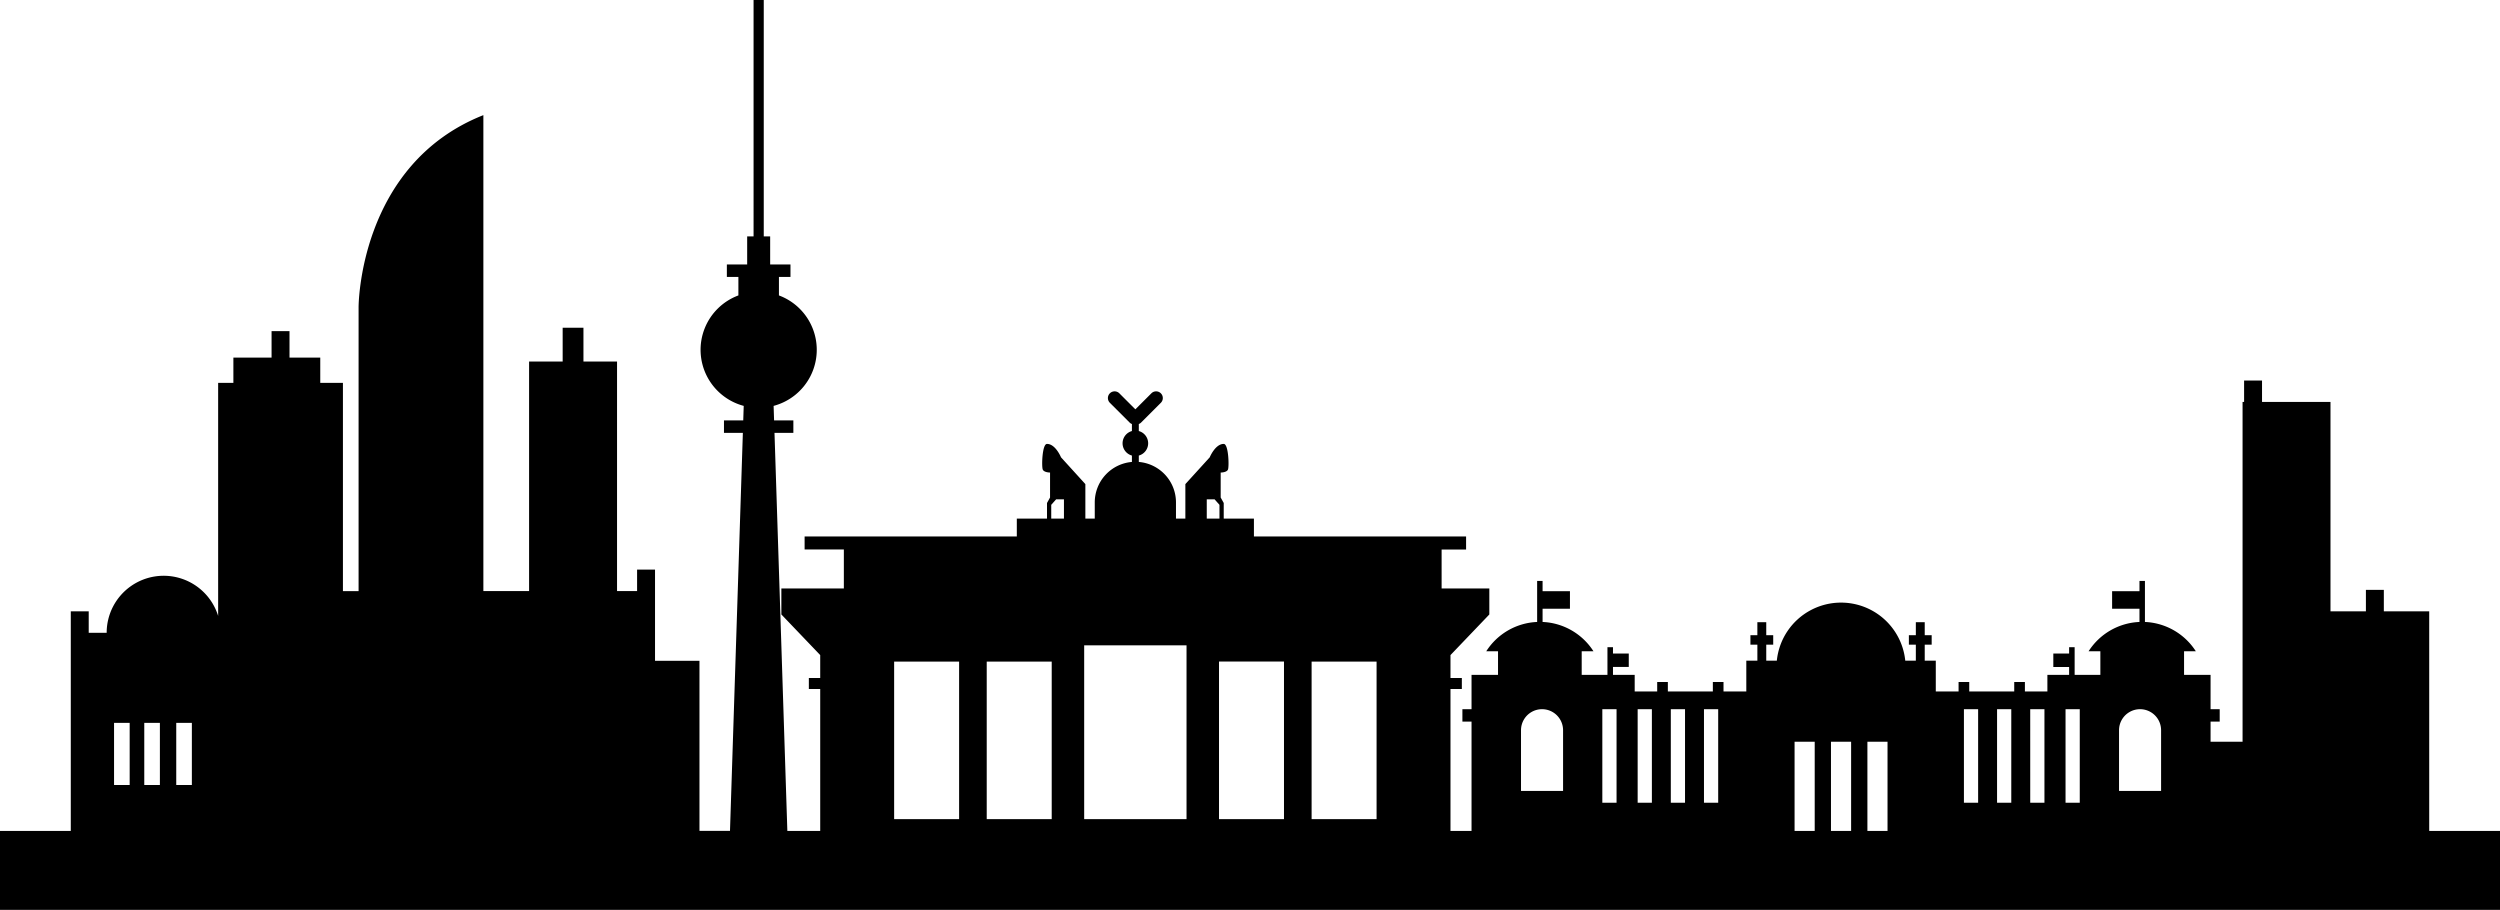 <svg id="Gruppe_10" data-name="Gruppe 10" xmlns="http://www.w3.org/2000/svg" xmlns:xlink="http://www.w3.org/1999/xlink" width="765" height="278.416" viewBox="0 0 765 278.416">
  <defs>
    <clipPath id="clip-path">
      <rect id="Rechteck_38" data-name="Rechteck 38" width="765" height="278.416" fill="none"/>
    </clipPath>
  </defs>
  <g id="Gruppe_9" data-name="Gruppe 9" clip-path="url(#clip-path)">
    <path id="Pfad_54" data-name="Pfad 54" d="M743.34,254.258v-67.19H729.454V180.5h-5.487v6.563H713.131V123h-20.95v-6.565h-5.487V123h-.468V226.963h-9.792v-6.145h2.793v-3.8h-2.793V206.509h-8.113v-7.225h3.6a19.475,19.475,0,0,0-15.57-8.965v-12.56h-1.671v3.14h-8.374v5.375h8.374v4.046a19.47,19.47,0,0,0-15.57,8.965h3.6v7.225H634.84v-8.458h-1.69v1.932h-4.834v4.108h4.834v2.418H626.5v5.074H619.62v-2.9h-3.265v2.9H602.587v-2.9h-3.263v2.9h-6.972v-9.422h-3.385v-4.894h2.126v-2.9h-2.126v-3.985h-2.72v3.985h-2.13v2.9h2.13v4.894H583.01a19.75,19.75,0,0,0-39.3,0h-3.236v-4.894h2.13v-2.9h-2.13v-3.985h-2.72v3.985H535.63v2.9h2.126v4.894H534.37v9.422h-6.976v-2.9h-3.263v2.9H510.364v-2.9H507.1v2.9h-6.885v-5.074h-6.643v-2.418h4.832v-4.108h-4.832v-1.932h-1.692v8.458H484v-7.225h3.6a19.47,19.47,0,0,0-15.57-8.965v-4.046h8.374V180.9h-8.374v-3.14h-1.665v12.56a19.462,19.462,0,0,0-15.57,8.965h3.6v7.225H450.29v10.507h-2.795v3.8h2.795v33.439h-6.442V210.83h3.476v-3.354h-3.476v-7.022l11.886-12.427v-7.952h-14.6V168.147h7.49v-3.98H383.7V158.7h-9.24v-4.786l-.932-1.679V144.6s1.864,0,2.236-.932.187-7.83-1.3-7.83c-2.61,0-4.286,4.1-4.286,4.1l-7.456,8.2V158.7h-2.873v-4.972a12.42,12.42,0,0,0-11.372-12.372V139.4a3.889,3.889,0,0,0,0-7.5v-2.154a1.882,1.882,0,0,0,.683-.429l6.061-6.061a2.05,2.05,0,1,0-2.9-2.9l-4.9,4.9-4.9-4.9a2.05,2.05,0,1,0-2.9,2.9l6.065,6.061a1.855,1.855,0,0,0,.68.429V131.9a3.889,3.889,0,0,0,0,7.5v1.957a12.417,12.417,0,0,0-11.37,12.372V158.7h-2.875V148.136l-7.454-8.2s-1.678-4.1-4.288-4.1c-1.491,0-1.676,6.9-1.3,7.83s2.236.932,2.236.932v7.639l-.932,1.679V158.7h-9.239v5.465H246.211v3.98h12.007v11.929H239.1v7.952l11.886,12.427v7.022h-3.478v3.354h3.478v43.427H240.929l-3.935-121.8h5.775v-3.82h-5.9l-.144-4.435a17.752,17.752,0,0,0,1.63-33.8V84.734h3.531V80.917H235.67V72.328h-1.961V0h-3.117V72.328h-1.959v8.589h-6.214v3.816h3.528V90.4a17.753,17.753,0,0,0,1.63,33.8l-.142,4.435h-5.9v3.82h5.78l-3.937,121.8h-9.34v-52.05h-13.6v-27.9h-5.488v6.565h-6.134V110.626H178.535V100.284h-6.36v10.342H161.9v70.247H147.912V35.231c-38.184,15.127-38.184,58.7-38.184,58.7v86.947h-4.791V117.166H98v-7.744H88.589v-8.093H83.1v8.093H71.415v7.744H66.752v71.309a17.446,17.446,0,0,0-34.112,5.158H27.147v-6.565H21.66v67.19H0v24.158H765V254.258ZM401.353,202.44h19.881v48.216H401.353ZM392.9,250.655H373.018V202.439H392.9ZM369.269,152.8h2.4l1.489,1.678V158.7h-3.887Zm-37.51,44.672h31.319v53.185H331.759Zm-10.08-42.995,1.493-1.678h2.395v5.9h-3.887ZM301.937,202.44h19.886v48.216H301.937Zm-28.33,0h19.881v48.216H273.607Zm374.818,21.007a6.434,6.434,0,0,1,12.868,0v18.57H648.425Zm-16.369-6.431h4.35v28.627h-4.35Zm-10.808,0H625.6v28.627h-4.348Zm-10.146,0h4.35v28.627H611.1Zm-10.142,0h4.346v28.627h-4.346Zm-23.377,37.241h-6.157V226.976h6.157Zm-11.141,0h-6.163V226.976h6.163Zm-45.025-37.241h4.35v28.627h-4.35Zm-10.148,0h4.348v28.627h-4.348Zm-10.146,0h4.352v28.627h-4.352Zm-10.81,0h4.353v28.627h-4.353Zm-24.884,6.431a6.435,6.435,0,0,1,12.87,0v18.57H465.43Zm83.711,3.528H555.3v27.282H549.14ZM58.709,240.2H53.931v-19h4.779Zm-9.783,0H44.148v-19h4.779Zm-9.246,0H34.9v-19H39.68Z"/>
  </g>
</svg>
